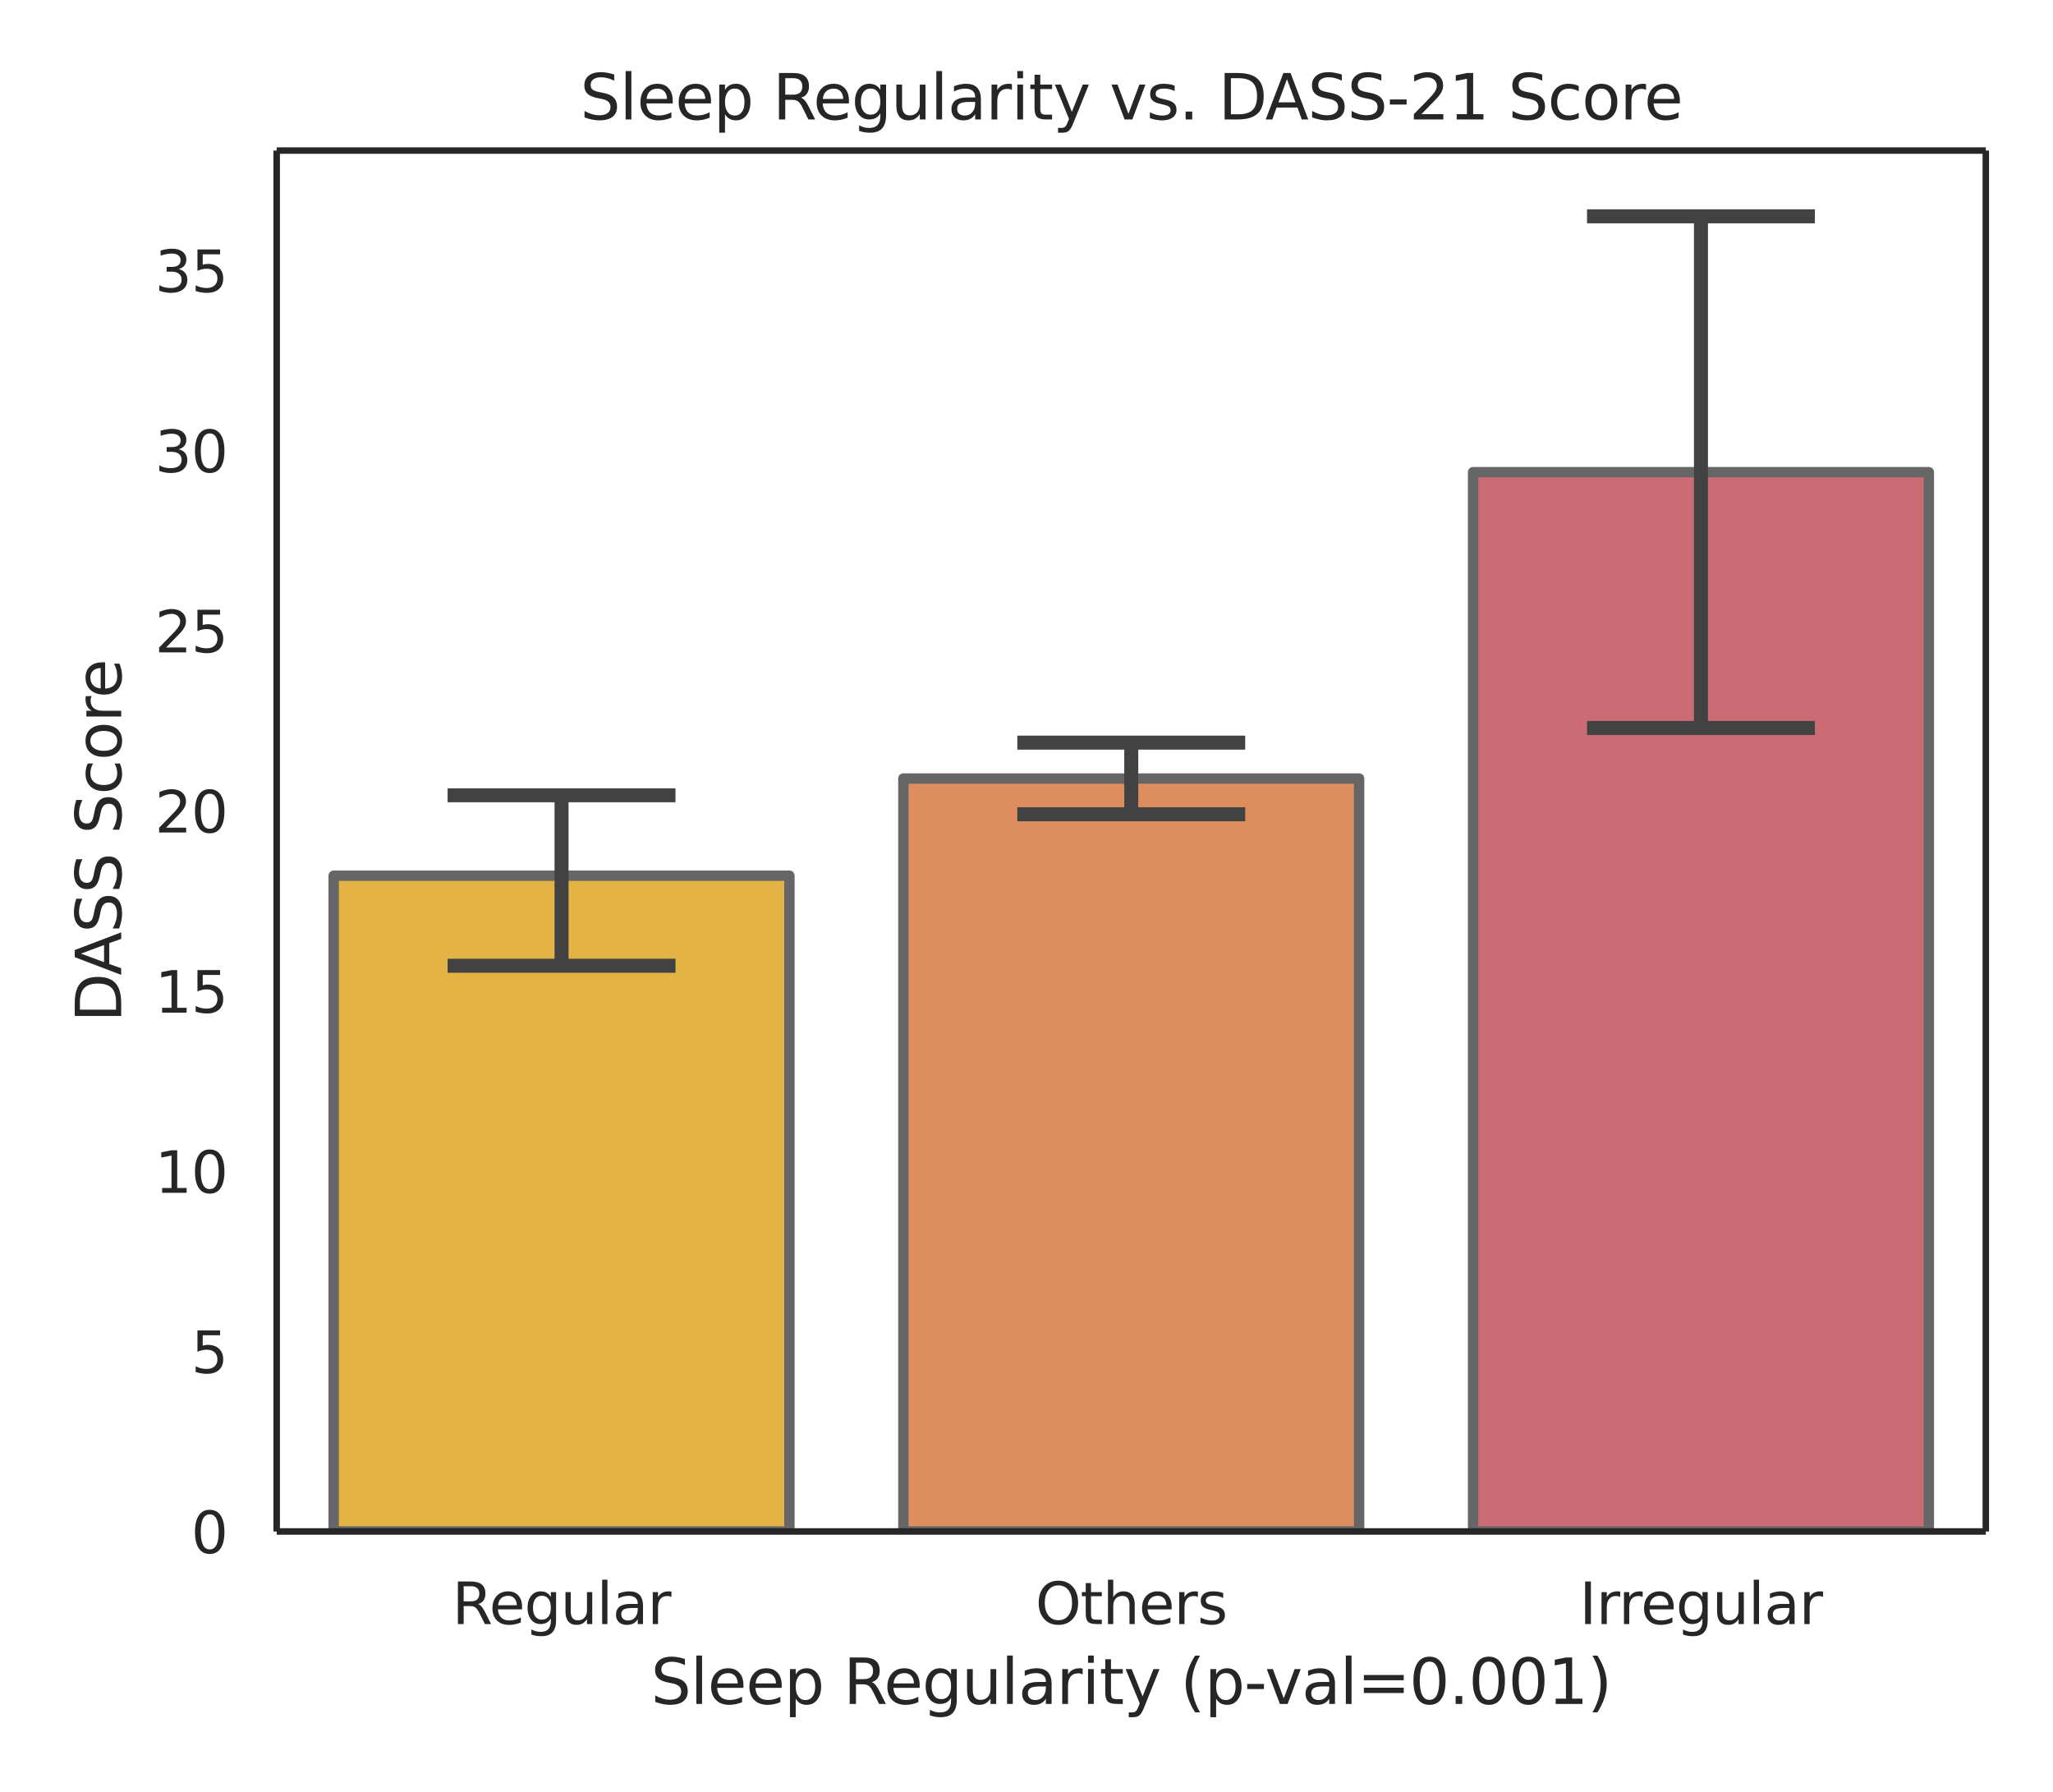 <svg xmlns="http://www.w3.org/2000/svg" xmlns:xlink="http://www.w3.org/1999/xlink" width="528" height="460.8" viewBox="0 0 396 345.6"><defs><style>*{stroke-linejoin:round;stroke-linecap:butt}</style></defs><g id="figure_1"><path id="patch_1" fill="#fff" d="M0 345.6h396V0H0z"/><g id="axes_1"><path id="patch_2" fill="#fff" d="M53.37 295.38h329.67V29.04H53.37z"/><g id="matplotlib.axis_1"><g id="xtick_1"><g id="text_1" fill="#262626" transform="matrix(.11 0 0 -.11 87.22 313.238)"><defs><path id="DejaVuSans-52" d="M2841 2188q203-69 395-294t386-619L4263 0h-679l-596 1197q-232 469-449 622t-592 153h-688V0H628v4666h1425q800 0 1194-335 394-334 394-1009 0-441-205-732-205-290-595-402zM1259 4147V2491h794q456 0 689 211t233 620q0 409-233 617t-689 208h-794z" transform="scale(.016)"/><path id="DejaVuSans-65" d="M3597 1894v-281H953q38-594 358-905t892-311q331 0 642 81t618 244V178Q3153 47 2828-22t-659-69q-838 0-1327 487-489 488-489 1320 0 859 464 1363 464 505 1252 505 706 0 1117-455 411-454 411-1235zm-575 169q-6 471-264 752-258 282-683 282-481 0-770-272t-333-766l2050 4z" transform="scale(.016)"/><path id="DejaVuSans-67" d="M2906 1791q0 625-258 968-257 344-723 344-462 0-720-344-258-343-258-968 0-622 258-966t720-344q466 0 723 344 258 344 258 966zm575-1357q0-893-397-1329-396-436-1215-436-303 0-572 45t-522 139v559q253-137 500-202 247-66 503-66 566 0 847 295t281 892v285q-178-310-456-463T1784 0Q1141 0 747 490 353 981 353 1791q0 812 394 1302 394 491 1037 491 388 0 666-153t456-462v531h575V434z" transform="scale(.016)"/><path id="DejaVuSans-75" d="M544 1381v2119h575V1403q0-497 193-746 194-248 582-248 465 0 735 297 271 297 271 810v1984h575V0h-575v538q-209-319-486-474-276-155-642-155-603 0-916 375-312 375-312 1097zm1447 2203z" transform="scale(.016)"/><path id="DejaVuSans-6c" d="M603 4863h575V0H603v4863z" transform="scale(.016)"/><path id="DejaVuSans-61" d="M2194 1759q-697 0-966-159t-269-544q0-306 202-486 202-179 548-179 479 0 768 339t289 901v128h-572zm1147 238V0h-575v531q-197-318-491-470T1556-91q-537 0-855 302-317 302-317 808 0 590 395 890 396 300 1180 300h807v57q0 397-261 614t-733 217q-300 0-585-72-284-72-546-216v532q315 122 612 182 297 61 578 61 760 0 1135-394 375-393 375-1193z" transform="scale(.016)"/><path id="DejaVuSans-72" d="M2631 2963q-97 56-211 82-114 27-251 27-488 0-749-317t-261-911V0H581v3500h578v-544q182 319 472 473 291 155 707 155 59 0 131-8 72-7 159-23l3-590z" transform="scale(.016)"/></defs><use xlink:href="#DejaVuSans-52"/><use xlink:href="#DejaVuSans-65" x="64.982"/><use xlink:href="#DejaVuSans-67" x="126.506"/><use xlink:href="#DejaVuSans-75" x="189.982"/><use xlink:href="#DejaVuSans-6c" x="253.361"/><use xlink:href="#DejaVuSans-61" x="281.145"/><use xlink:href="#DejaVuSans-72" x="342.424"/></g></g><g id="xtick_2"><g id="text_2" fill="#262626" transform="matrix(.11 0 0 -.11 199.723 313.238)"><defs><path id="DejaVuSans-4f" d="M2522 4238q-688 0-1093-513-404-512-404-1397 0-881 404-1394 405-512 1093-512 687 0 1089 512 402 513 402 1394 0 885-402 1397-402 513-1089 513zm0 512q981 0 1568-658 588-658 588-1764 0-1103-588-1761Q3503-91 2522-91q-984 0-1574 656-589 657-589 1763t589 1764q590 658 1574 658z" transform="scale(.016)"/><path id="DejaVuSans-74" d="M1172 4494v-994h1184v-447H1172V1153q0-428 117-550t477-122h590V0h-590q-666 0-919 248-253 249-253 905v1900H172v447h422v994h578z" transform="scale(.016)"/><path id="DejaVuSans-68" d="M3513 2113V0h-575v2094q0 497-194 743-194 247-581 247-466 0-735-297-269-296-269-809V0H581v4863h578V2956q207 316 486 472 280 156 646 156 603 0 912-373 310-373 310-1098z" transform="scale(.016)"/><path id="DejaVuSans-73" d="M2834 3397v-544q-243 125-506 187-262 63-544 63-428 0-642-131t-214-394q0-200 153-314t616-217l197-44q612-131 870-370t258-667q0-488-386-773Q2250-91 1575-91q-281 0-586 55T347 128v594q319-166 628-249 309-82 613-82 406 0 624 139 219 139 219 392 0 234-158 359-157 125-692 241l-200 47q-534 112-772 345-237 233-237 639 0 494 350 762 350 269 994 269 318 0 599-47 282-46 519-140z" transform="scale(.016)"/></defs><use xlink:href="#DejaVuSans-4f"/><use xlink:href="#DejaVuSans-74" x="78.711"/><use xlink:href="#DejaVuSans-68" x="117.92"/><use xlink:href="#DejaVuSans-65" x="181.299"/><use xlink:href="#DejaVuSans-72" x="242.822"/><use xlink:href="#DejaVuSans-73" x="283.936"/></g></g><g id="xtick_3"><g id="text_3" fill="#262626" transform="matrix(.11 0 0 -.11 304.65 313.238)"><defs><path id="DejaVuSans-49" d="M628 4666h631V0H628v4666z" transform="scale(.016)"/></defs><use xlink:href="#DejaVuSans-49"/><use xlink:href="#DejaVuSans-72" x="29.492"/><use xlink:href="#DejaVuSans-72" x="68.855"/><use xlink:href="#DejaVuSans-65" x="107.719"/><use xlink:href="#DejaVuSans-67" x="169.242"/><use xlink:href="#DejaVuSans-75" x="232.719"/><use xlink:href="#DejaVuSans-6c" x="296.098"/><use xlink:href="#DejaVuSans-61" x="323.881"/><use xlink:href="#DejaVuSans-72" x="385.16"/></g></g><g id="text_4" fill="#262626" transform="matrix(.12 0 0 -.12 125.542 328.644)"><defs><path id="DejaVuSans-53" d="M3425 4513v-616q-359 172-678 256-319 85-616 85-515 0-795-200t-280-569q0-310 186-468 186-157 705-254l381-78q706-135 1042-474t336-907q0-679-455-1029Q2797-91 1919-91q-331 0-705 75-373 75-773 222v650q384-215 753-325 369-109 725-109 540 0 834 212 294 213 294 607 0 343-211 537t-692 291l-385 75q-706 140-1022 440-315 300-315 835 0 619 436 975t1201 356q329 0 669-60 341-59 697-177z" transform="scale(.016)"/><path id="DejaVuSans-70" d="M1159 525v-1856H581v4831h578v-531q182 312 458 463 277 152 661 152 638 0 1036-506 399-506 399-1331T3314 415Q2916-91 2278-91q-384 0-661 152-276 152-458 464zm1957 1222q0 634-261 995t-717 361q-457 0-718-361t-261-995q0-634 261-995t718-361q456 0 717 361t261 995z" transform="scale(.016)"/><path id="DejaVuSans-69" d="M603 3500h575V0H603v3500zm0 1363h575v-729H603v729z" transform="scale(.016)"/><path id="DejaVuSans-79" d="M2059-325q-243-625-475-815-231-191-618-191H506v481h338q237 0 368 113 132 112 291 531l103 262L191 3500h609L1894 763l1094 2737h609L2059-325z" transform="scale(.016)"/><path id="DejaVuSans-28" d="M1984 4856q-418-718-622-1422-203-703-203-1425 0-721 205-1429t620-1424h-500Q1016-109 783 600T550 2009q0 697 231 1403 232 707 703 1444h500z" transform="scale(.016)"/><path id="DejaVuSans-2d" d="M313 2009h1684v-512H313v512z" transform="scale(.016)"/><path id="DejaVuSans-76" d="M191 3500h609L1894 563l1094 2937h609L2284 0h-781L191 3500z" transform="scale(.016)"/><path id="DejaVuSans-3d" d="M678 2906h4006v-525H678v525zm0-1275h4006v-531H678v531z" transform="scale(.016)"/><path id="DejaVuSans-30" d="M2034 4250q-487 0-733-480-245-479-245-1442 0-959 245-1439 246-480 733-480 491 0 736 480 246 480 246 1439 0 963-246 1442-245 480-736 480zm0 500q785 0 1199-621 414-620 414-1801 0-1178-414-1799Q2819-91 2034-91q-784 0-1198 620-414 621-414 1799 0 1181 414 1801 414 621 1198 621z" transform="scale(.016)"/><path id="DejaVuSans-2e" d="M684 794h660V0H684v794z" transform="scale(.016)"/><path id="DejaVuSans-31" d="M794 531h1031v3560L703 3866v575l1116 225h631V531h1031V0H794v531z" transform="scale(.016)"/><path id="DejaVuSans-29" d="M513 4856h500q468-737 701-1444 233-706 233-1403 0-700-233-1409T1013-844H513q415 716 620 1424t205 1429q0 722-205 1425-205 704-620 1422z" transform="scale(.016)"/></defs><use xlink:href="#DejaVuSans-53"/><use xlink:href="#DejaVuSans-6c" x="63.477"/><use xlink:href="#DejaVuSans-65" x="91.26"/><use xlink:href="#DejaVuSans-65" x="152.783"/><use xlink:href="#DejaVuSans-70" x="214.307"/><use xlink:href="#DejaVuSans-20" x="277.783"/><use xlink:href="#DejaVuSans-52" x="309.57"/><use xlink:href="#DejaVuSans-65" x="374.553"/><use xlink:href="#DejaVuSans-67" x="436.076"/><use xlink:href="#DejaVuSans-75" x="499.553"/><use xlink:href="#DejaVuSans-6c" x="562.932"/><use xlink:href="#DejaVuSans-61" x="590.715"/><use xlink:href="#DejaVuSans-72" x="651.994"/><use xlink:href="#DejaVuSans-69" x="693.107"/><use xlink:href="#DejaVuSans-74" x="720.891"/><use xlink:href="#DejaVuSans-79" x="760.1"/><use xlink:href="#DejaVuSans-20" x="819.279"/><use xlink:href="#DejaVuSans-28" x="851.066"/><use xlink:href="#DejaVuSans-70" x="890.08"/><use xlink:href="#DejaVuSans-2d" x="953.557"/><use xlink:href="#DejaVuSans-76" x="987.016"/><use xlink:href="#DejaVuSans-61" x="1046.195"/><use xlink:href="#DejaVuSans-6c" x="1107.475"/><use xlink:href="#DejaVuSans-3d" x="1135.258"/><use xlink:href="#DejaVuSans-30" x="1219.047"/><use xlink:href="#DejaVuSans-2e" x="1282.67"/><use xlink:href="#DejaVuSans-30" x="1314.457"/><use xlink:href="#DejaVuSans-30" x="1378.08"/><use xlink:href="#DejaVuSans-31" x="1441.703"/><use xlink:href="#DejaVuSans-29" x="1505.326"/></g></g><g id="matplotlib.axis_2"><g id="ytick_1"><use xlink:href="#DejaVuSans-30" id="text_5" fill="#262626" transform="matrix(.11 0 0 -.11 36.871 299.56)"/></g><g id="ytick_2"><g id="text_6" fill="#262626" transform="matrix(.11 0 0 -.11 36.871 264.812)"><defs><path id="DejaVuSans-35" d="M691 4666h2478v-532H1269V2991q137 47 274 70 138 23 276 23 781 0 1237-428 457-428 457-1159 0-753-469-1171Q2575-91 1722-91q-294 0-599 50Q819 9 494 109v635q281-153 581-228t634-75q541 0 856 284 316 284 316 772 0 487-316 771-315 285-856 285-253 0-505-56-251-56-513-175v2344z" transform="scale(.016)"/></defs><use xlink:href="#DejaVuSans-35"/></g></g><g id="ytick_3"><g id="text_7" fill="#262626" transform="matrix(.11 0 0 -.11 29.872 230.064)"><use xlink:href="#DejaVuSans-31"/><use xlink:href="#DejaVuSans-30" x="63.623"/></g></g><g id="ytick_4"><g id="text_8" fill="#262626" transform="matrix(.11 0 0 -.11 29.872 195.316)"><use xlink:href="#DejaVuSans-31"/><use xlink:href="#DejaVuSans-35" x="63.623"/></g></g><g id="ytick_5"><g id="text_9" fill="#262626" transform="matrix(.11 0 0 -.11 29.872 160.569)"><defs><path id="DejaVuSans-32" d="M1228 531h2203V0H469v531q359 372 979 998 621 627 780 809 303 340 423 576 121 236 121 464 0 372-261 606-261 235-680 235-297 0-627-103-329-103-704-313v638q381 153 712 231 332 78 607 78 725 0 1156-363 431-362 431-968 0-288-108-546-107-257-392-607-78-91-497-524-418-433-1181-1211z" transform="scale(.016)"/></defs><use xlink:href="#DejaVuSans-32"/><use xlink:href="#DejaVuSans-30" x="63.623"/></g></g><g id="ytick_6"><g id="text_10" fill="#262626" transform="matrix(.11 0 0 -.11 29.872 125.821)"><use xlink:href="#DejaVuSans-32"/><use xlink:href="#DejaVuSans-35" x="63.623"/></g></g><g id="ytick_7"><g id="text_11" fill="#262626" transform="matrix(.11 0 0 -.11 29.872 91.074)"><defs><path id="DejaVuSans-33" d="M2597 2516q453-97 707-404 255-306 255-756 0-690-475-1069Q2609-91 1734-91q-293 0-604 58T488 141v609q262-153 574-231 313-78 654-78 593 0 904 234t311 681q0 413-289 645-289 233-804 233h-544v519h569q465 0 712 186t247 536q0 359-255 551-254 193-729 193-260 0-557-57-297-56-653-174v562q360 100 674 150t592 50q719 0 1137-327 419-326 419-882 0-388-222-655t-631-370z" transform="scale(.016)"/></defs><use xlink:href="#DejaVuSans-33"/><use xlink:href="#DejaVuSans-30" x="63.623"/></g></g><g id="ytick_8"><g id="text_12" fill="#262626" transform="matrix(.11 0 0 -.11 29.872 56.326)"><use xlink:href="#DejaVuSans-33"/><use xlink:href="#DejaVuSans-35" x="63.623"/></g></g><g id="text_13" fill="#262626" transform="matrix(0 -.12 -.12 0 23.377 197.157)"><defs><path id="DejaVuSans-44" d="M1259 4147V519h763q966 0 1414 437 448 438 448 1382 0 937-448 1373t-1414 436h-763zm-631 519h1297q1356 0 1990-564 635-564 635-1764 0-1207-638-1773Q3275 0 1925 0H628v4666z" transform="scale(.016)"/><path id="DejaVuSans-41" d="m2188 4044-857-2322h1716l-859 2322zm-357 622h716L4325 0h-656l-425 1197H1141L716 0H50l1781 4666z" transform="scale(.016)"/><path id="DejaVuSans-63" d="M3122 3366v-538q-244 135-489 202t-495 67q-560 0-870-355-309-354-309-995t309-996q310-354 870-354 250 0 495 67t489 202V134Q2881 22 2623-34q-257-57-548-57-791 0-1257 497-465 497-465 1341 0 856 470 1346 471 491 1290 491 265 0 518-55 253-54 491-163z" transform="scale(.016)"/><path id="DejaVuSans-6f" d="M1959 3097q-462 0-731-361t-269-989q0-628 267-989 268-361 733-361 460 0 728 362 269 363 269 988 0 622-269 986-268 364-728 364zm0 487q750 0 1178-488 429-487 429-1349 0-859-429-1349Q2709-91 1959-91q-753 0-1180 489-426 490-426 1349 0 862 426 1349 427 488 1180 488z" transform="scale(.016)"/></defs><use xlink:href="#DejaVuSans-44"/><use xlink:href="#DejaVuSans-41" x="75.252"/><use xlink:href="#DejaVuSans-53" x="143.66"/><use xlink:href="#DejaVuSans-53" x="207.137"/><use xlink:href="#DejaVuSans-20" x="270.613"/><use xlink:href="#DejaVuSans-53" x="302.4"/><use xlink:href="#DejaVuSans-63" x="365.877"/><use xlink:href="#DejaVuSans-6f" x="420.857"/><use xlink:href="#DejaVuSans-72" x="482.039"/><use xlink:href="#DejaVuSans-65" x="520.902"/></g></g><path id="patch_3" fill="#e3b345" stroke="#666" stroke-width="2" d="M64.359 295.38h87.912V168.905H64.359z" clip-path="url(#p3a6731edd9)"/><path id="patch_4" fill="#de8e5e" stroke="#666" stroke-width="2" d="M174.249 295.38h87.912V150.157h-87.912z" clip-path="url(#p3a6731edd9)"/><path id="patch_5" fill="#cb6c75" stroke="#666" stroke-width="2" d="M284.139 295.38h87.912V91.064h-87.912z" clip-path="url(#p3a6731edd9)"/><path id="line2d_1" fill="none" stroke="#424242" stroke-linecap="round" stroke-width="2.7" d="M108.315 186.267V153.39" clip-path="url(#p3a6731edd9)"/><path id="line2d_2" fill="none" stroke="#424242" stroke-linecap="round" stroke-width="2.7" d="M86.337 186.267h43.956" clip-path="url(#p3a6731edd9)"/><path id="line2d_3" fill="none" stroke="#424242" stroke-linecap="round" stroke-width="2.7" d="M86.337 153.39h43.956" clip-path="url(#p3a6731edd9)"/><path id="line2d_4" fill="none" stroke="#424242" stroke-linecap="round" stroke-width="2.7" d="M218.205 157.046v-13.812" clip-path="url(#p3a6731edd9)"/><path id="line2d_5" fill="none" stroke="#424242" stroke-linecap="round" stroke-width="2.7" d="M196.227 157.046h43.956" clip-path="url(#p3a6731edd9)"/><path id="line2d_6" fill="none" stroke="#424242" stroke-linecap="round" stroke-width="2.7" d="M196.227 143.234h43.956" clip-path="url(#p3a6731edd9)"/><path id="line2d_7" fill="none" stroke="#424242" stroke-linecap="round" stroke-width="2.7" d="M328.095 140.406V41.723" clip-path="url(#p3a6731edd9)"/><path id="line2d_8" fill="none" stroke="#424242" stroke-linecap="round" stroke-width="2.7" d="M306.117 140.406h43.956" clip-path="url(#p3a6731edd9)"/><path id="line2d_9" fill="none" stroke="#424242" stroke-linecap="round" stroke-width="2.7" d="M306.117 41.723h43.956" clip-path="url(#p3a6731edd9)"/><path id="patch_6" fill="none" stroke="#262626" stroke-linecap="square" stroke-width="1.25" d="M53.37 295.38V29.04"/><path id="patch_7" fill="none" stroke="#262626" stroke-linecap="square" stroke-width="1.25" d="M383.04 295.38V29.04"/><path id="patch_8" fill="none" stroke="#262626" stroke-linecap="square" stroke-width="1.25" d="M53.37 295.38h329.67"/><path id="patch_9" fill="none" stroke="#262626" stroke-linecap="square" stroke-width="1.25" d="M53.37 29.04h329.67"/><g id="text_14" fill="#262626" transform="matrix(.12 0 0 -.12 111.902 23.04)"><use xlink:href="#DejaVuSans-53"/><use xlink:href="#DejaVuSans-6c" x="63.477"/><use xlink:href="#DejaVuSans-65" x="91.26"/><use xlink:href="#DejaVuSans-65" x="152.783"/><use xlink:href="#DejaVuSans-70" x="214.307"/><use xlink:href="#DejaVuSans-20" x="277.783"/><use xlink:href="#DejaVuSans-52" x="309.57"/><use xlink:href="#DejaVuSans-65" x="374.553"/><use xlink:href="#DejaVuSans-67" x="436.076"/><use xlink:href="#DejaVuSans-75" x="499.553"/><use xlink:href="#DejaVuSans-6c" x="562.932"/><use xlink:href="#DejaVuSans-61" x="590.715"/><use xlink:href="#DejaVuSans-72" x="651.994"/><use xlink:href="#DejaVuSans-69" x="693.107"/><use xlink:href="#DejaVuSans-74" x="720.891"/><use xlink:href="#DejaVuSans-79" x="760.1"/><use xlink:href="#DejaVuSans-20" x="819.279"/><use xlink:href="#DejaVuSans-76" x="851.066"/><use xlink:href="#DejaVuSans-73" x="910.246"/><use xlink:href="#DejaVuSans-2e" x="962.346"/><use xlink:href="#DejaVuSans-20" x="994.133"/><use xlink:href="#DejaVuSans-44" x="1025.92"/><use xlink:href="#DejaVuSans-41" x="1101.172"/><use xlink:href="#DejaVuSans-53" x="1169.58"/><use xlink:href="#DejaVuSans-53" x="1233.057"/><use xlink:href="#DejaVuSans-2d" x="1296.533"/><use xlink:href="#DejaVuSans-32" x="1332.617"/><use xlink:href="#DejaVuSans-31" x="1396.24"/><use xlink:href="#DejaVuSans-20" x="1459.863"/><use xlink:href="#DejaVuSans-53" x="1491.65"/><use xlink:href="#DejaVuSans-63" x="1555.127"/><use xlink:href="#DejaVuSans-6f" x="1610.107"/><use xlink:href="#DejaVuSans-72" x="1671.289"/><use xlink:href="#DejaVuSans-65" x="1710.152"/></g></g></g><defs><clipPath id="p3a6731edd9"><path d="M53.37 29.04h329.67v266.34H53.37z"/></clipPath></defs></svg>